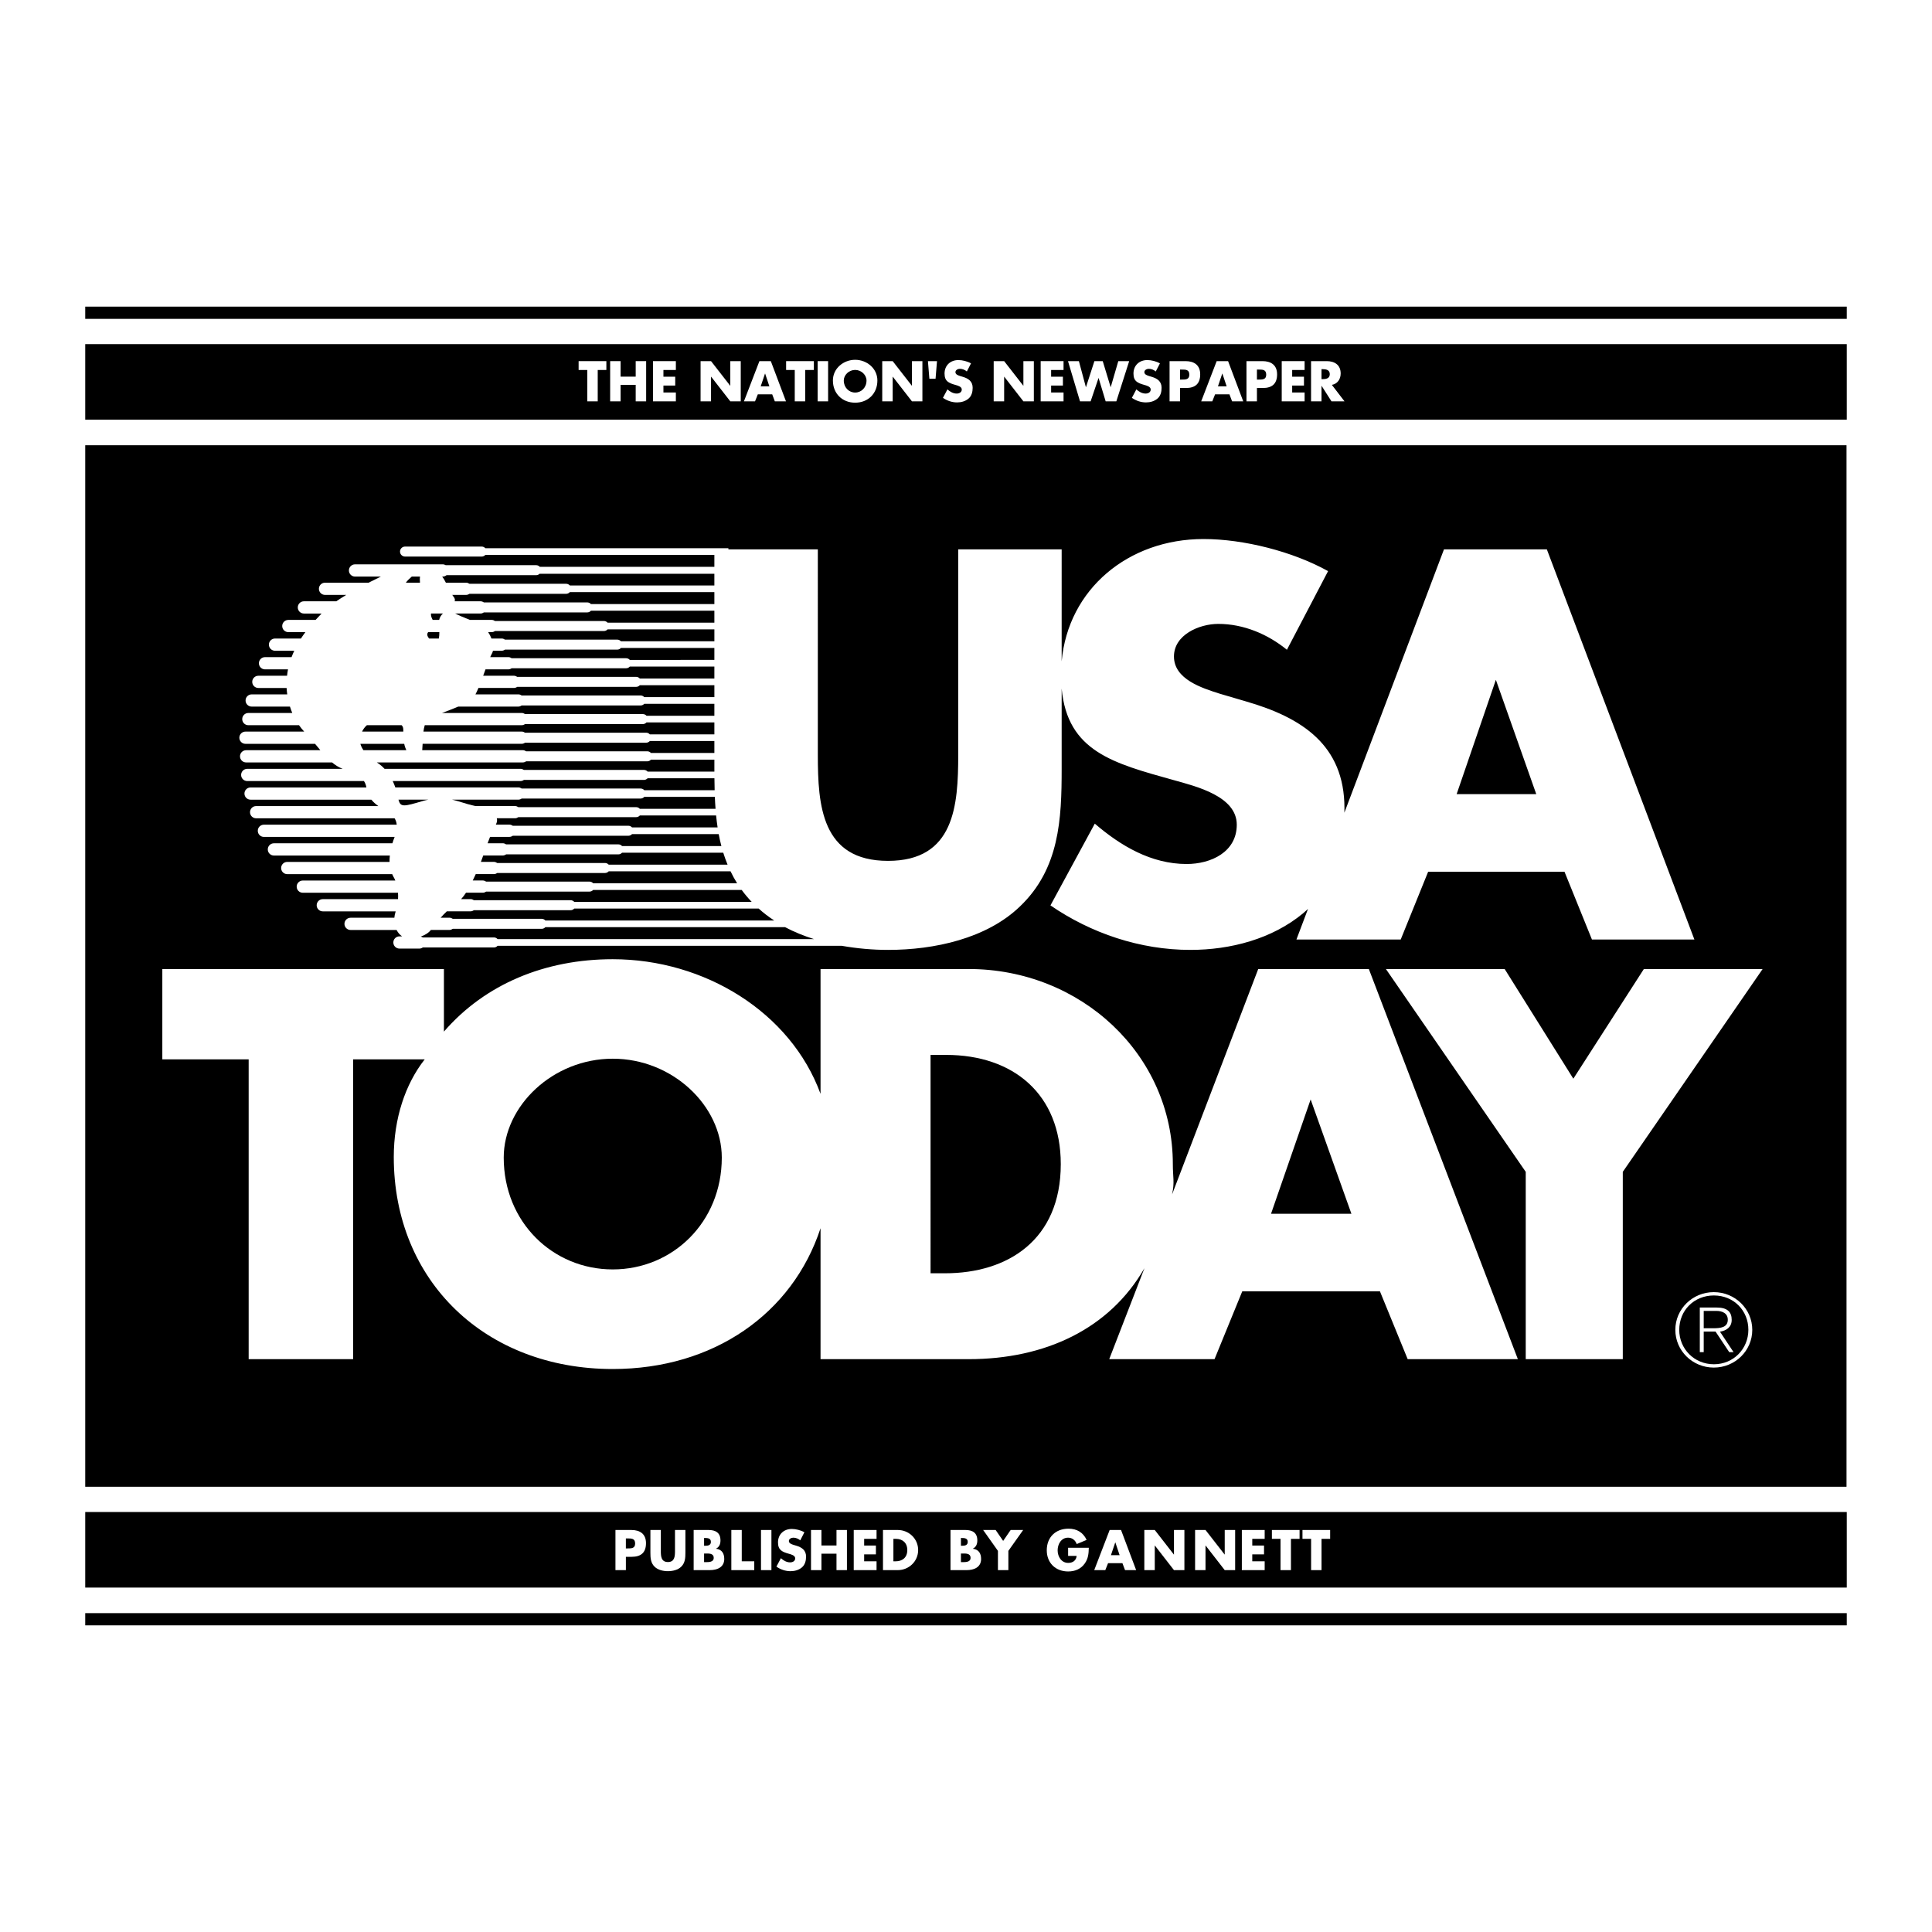 <?xml version="1.0" encoding="utf-8"?>
<!-- Generator: Adobe Illustrator 13.0.0, SVG Export Plug-In . SVG Version: 6.00 Build 14948)  -->
<!DOCTYPE svg PUBLIC "-//W3C//DTD SVG 1.0//EN" "http://www.w3.org/TR/2001/REC-SVG-20010904/DTD/svg10.dtd">
<svg version="1.0" id="Layer_1" xmlns="http://www.w3.org/2000/svg" xmlns:xlink="http://www.w3.org/1999/xlink" x="0px" y="0px"
	 width="192.756px" height="192.756px" viewBox="0 0 192.756 192.756" enable-background="new 0 0 192.756 192.756"
	 xml:space="preserve">
<g>
	<polygon fill-rule="evenodd" clip-rule="evenodd" fill="#FFFFFF" points="0,0 192.756,0 192.756,192.756 0,192.756 0,0 	"/>
	<polygon fill-rule="evenodd" clip-rule="evenodd" points="184.252,41.872 184.252,34.333 8.504,34.333 8.504,41.872 
		184.252,41.872 	"/>
	<polygon fill-rule="evenodd" clip-rule="evenodd" points="184.252,31.813 184.252,30.593 8.504,30.593 8.504,31.813 
		184.252,31.813 	"/>
	<polygon fill-rule="evenodd" clip-rule="evenodd" points="184.227,148.334 184.227,44.422 8.504,44.422 8.504,148.334 
		184.227,148.334 	"/>
	<polygon fill-rule="evenodd" clip-rule="evenodd" fill="#FFFFFF" points="161.906,135.605 161.906,116.916 175.858,96.679 
		164.008,96.679 156.972,107.621 150.12,96.679 138.271,96.679 152.223,116.916 152.223,135.605 161.906,135.605 	"/>
	<path fill-rule="evenodd" clip-rule="evenodd" fill="#FFFFFF" d="M136.569,96.679h-11.035l-8.593,22.483
		c0.265-1.258,0.073-1.678,0.073-3.02c0-10.945-9.2-19.463-20.367-19.463H81.865v12.454c-2.978-8.135-11.564-13.432-20.735-13.432
		c-6.741,0-12.725,2.475-16.84,7.223v-6.245H16.195v9.014h8.614v29.912h10.422v-29.912h7.143c-1.939,2.461-3.087,5.91-3.087,9.74
		c0,12.408,9.167,21.154,21.843,21.154c10.083,0,17.94-5.537,20.735-14.047v13.064h14.783c7.631,0,14.052-3.02,17.535-9.08
		l-3.516,9.08h10.507l2.765-6.764h13.739l2.766,6.764h10.993L136.569,96.679L136.569,96.679z"/>
	<path fill-rule="evenodd" clip-rule="evenodd" d="M50.257,115.494c0,6.445,4.903,11.156,10.878,11.156s10.878-4.711,10.878-11.156
		c0-5.156-4.903-9.867-10.878-9.867S50.257,110.338,50.257,115.494L50.257,115.494z"/>
	<path fill-rule="evenodd" clip-rule="evenodd" d="M92.842,127.035h1.453c6.221,0,11.539-3.303,11.539-10.893
		c0-6.971-4.732-10.893-11.433-10.893h-1.559V127.035L92.842,127.035z"/>
	<polygon fill-rule="evenodd" clip-rule="evenodd" points="134.831,121.098 130.763,109.693 126.811,121.098 134.831,121.098 	"/>
	<path fill-rule="evenodd" clip-rule="evenodd" fill="#FFFFFF" d="M169.98,130.789h1.252c0.545,0,1.15,0.199,1.15,0.885
		c0,0.775-0.75,0.846-1.438,0.846h-0.965v0.332h1.181l1.365,2.051h0.431l-1.354-2.041c0.646-0.102,1.17-0.453,1.17-1.178
		c0-0.805-0.452-1.229-1.479-1.229h-1.703v4.447h0.39V130.789L169.98,130.789z"/>
	<path fill-rule="evenodd" clip-rule="evenodd" fill="#FFFFFF" d="M170.986,128.916c2.125,0,3.839,1.682,3.839,3.764
		s-1.714,3.764-3.839,3.764c-2.124,0-3.838-1.682-3.838-3.764S168.862,128.916,170.986,128.916l0.011,0.332
		c-1.981,0-3.459,1.49-3.459,3.432c0,1.902,1.498,3.432,3.459,3.432c1.96,0,3.438-1.541,3.438-3.441
		c0-1.922-1.469-3.422-3.438-3.422L170.986,128.916L170.986,128.916z"/>
	<path fill-rule="evenodd" clip-rule="evenodd" fill="#FFFFFF" d="M154.329,54.81h-10.263l-9.938,26.273
		c0.003-0.153,0.008-0.306,0.008-0.459c0-6.298-4.266-9.035-9.795-10.635l-2.633-0.774c-1.791-0.568-4.582-1.445-4.582-3.717
		c0-2.168,2.528-3.252,4.424-3.252c2.527,0,4.95,1.032,6.846,2.582l4.107-7.848c-3.528-1.961-8.426-3.201-12.428-3.201
		c-7.507,0-13.504,4.999-14.153,12.203V54.81H95.602v20.496c0,5.059-0.369,10.583-7.004,10.583s-7.003-5.524-7.003-10.583V54.81
		h-8.923v-0.112H48.425c-0.091-0.101-0.22-0.167-0.366-0.167h-7.65c-0.275,0-0.499,0.224-0.499,0.499
		c0,0.276,0.224,0.499,0.499,0.499h7.65c0.146,0,0.275-0.066,0.366-0.166h22.848v1.191H53.858c-0.091-0.101-0.22-0.166-0.366-0.166
		h-9.023c-0.087-0.048-0.183-0.083-0.29-0.083H35.42c-0.337,0-0.61,0.273-0.61,0.61s0.273,0.61,0.61,0.61H38
		c-0.376,0.184-0.791,0.388-1.227,0.61h-4.346c-0.336,0-0.61,0.273-0.61,0.61c0,0.336,0.273,0.609,0.61,0.609h2.12
		c-0.346,0.208-0.681,0.421-0.997,0.638H30.32c-0.336,0-0.61,0.273-0.61,0.61s0.273,0.61,0.61,0.61h1.762
		c-0.054,0.058-0.113,0.115-0.162,0.173c-0.152,0.153-0.292,0.31-0.435,0.464h-2.718c-0.336,0-0.61,0.273-0.61,0.61
		s0.273,0.61,0.61,0.61h1.703c-0.155,0.211-0.308,0.423-0.446,0.637h-2.587c-0.336,0-0.609,0.273-0.609,0.61s0.273,0.61,0.609,0.61
		h1.923c-0.1,0.211-0.191,0.424-0.271,0.637H26.44c-0.337,0-0.61,0.273-0.61,0.61c0,0.337,0.273,0.61,0.61,0.61h2.295
		c-0.043,0.212-0.073,0.425-0.096,0.638h-2.864c-0.337,0-0.61,0.273-0.61,0.609c0,0.337,0.273,0.61,0.61,0.61h2.82
		c0.011,0.217,0.035,0.428,0.063,0.638H25.11c-0.337,0-0.61,0.273-0.61,0.61c0,0.336,0.272,0.61,0.61,0.61h3.819
		c0.068,0.219,0.145,0.432,0.231,0.637h-4.383c-0.337,0-0.61,0.273-0.61,0.61s0.273,0.61,0.61,0.61h5.057
		c0.16,0.227,0.332,0.44,0.516,0.637h-5.861c-0.337,0-0.61,0.273-0.61,0.61s0.273,0.61,0.61,0.61h6.943
		c0.177,0.214,0.354,0.427,0.53,0.637h-7.407c-0.337,0-0.61,0.273-0.61,0.61s0.273,0.61,0.61,0.61h8.575
		c0.315,0.263,0.647,0.478,1.008,0.617c0.019,0.007,0.035,0.014,0.054,0.021h-9.526c-0.337,0-0.61,0.273-0.61,0.61
		c0,0.337,0.273,0.61,0.61,0.61H36.31c0.123,0.179,0.204,0.39,0.244,0.638H24.999c-0.337,0-0.61,0.273-0.61,0.609
		c0,0.337,0.272,0.61,0.61,0.61h12.052c0.192,0.237,0.432,0.446,0.694,0.638H25.553c-0.336,0-0.609,0.273-0.609,0.61
		s0.273,0.61,0.609,0.61h13.816c0.12,0.193,0.189,0.406,0.212,0.637H26.329c-0.337,0-0.609,0.273-0.609,0.61s0.272,0.61,0.609,0.61
		h13.042c-0.008,0.021-0.013,0.041-0.021,0.062c-0.071,0.178-0.137,0.373-0.199,0.575H27.327c-0.337,0-0.61,0.273-0.61,0.61
		s0.273,0.61,0.61,0.61h11.569c-0.023,0.213-0.037,0.427-0.032,0.638H28.658c-0.337,0-0.61,0.273-0.61,0.609
		c0,0.337,0.273,0.61,0.61,0.61h10.474c0.035,0.077,0.063,0.157,0.106,0.229c0.079,0.132,0.146,0.269,0.204,0.409h-9.232
		c-0.337,0-0.61,0.273-0.61,0.609c0,0.337,0.273,0.61,0.61,0.61h9.5c0.013,0.214,0.017,0.428,0.002,0.638h-7.507
		c-0.337,0-0.61,0.273-0.61,0.61c0,0.336,0.273,0.61,0.61,0.61h7.273c-0.007,0.02-0.011,0.042-0.018,0.062
		c-0.064,0.193-0.097,0.386-0.114,0.575h-4.37c-0.336,0-0.609,0.273-0.609,0.61s0.273,0.61,0.609,0.61h4.592
		c0.136,0.262,0.321,0.483,0.548,0.637h-0.262c-0.337,0-0.61,0.273-0.61,0.61s0.273,0.61,0.61,0.61h1.996
		c0.125,0,0.234-0.046,0.331-0.111h7.098c0.146,0,0.275-0.066,0.366-0.167h34.336c1.544,0.272,3.11,0.409,4.617,0.409
		c4.634,0,9.847-1.136,13.165-4.337c3.949-3.769,4.16-8.725,4.16-13.732v-8.007c0.579,6.286,5.155,7.456,11.204,9.143
		c2.212,0.619,6.267,1.6,6.267,4.44c0,2.736-2.58,3.923-5.003,3.923c-3.527,0-6.582-1.807-9.162-4.027l-4.424,8.157
		c4.055,2.788,8.952,4.44,13.955,4.44c4.002,0,8.162-1.084,11.269-3.666c0.164-0.137,0.318-0.279,0.471-0.422l-1.155,3.055h10.404
		l2.738-6.763h13.605l2.738,6.763h10.222L154.329,54.81L154.329,54.81z"/>
	<path fill-rule="evenodd" clip-rule="evenodd" d="M77.243,91.838H54.412c-0.091-0.101-0.22-0.167-0.366-0.167h-8.871
		c-0.097-0.064-0.206-0.111-0.331-0.111h-0.882c0.194-0.219,0.4-0.431,0.618-0.637h2.371c0.125,0,0.234-0.047,0.331-0.111h9.647
		c0.146,0,0.275-0.066,0.366-0.167h18.396C76.173,91.085,76.694,91.479,77.243,91.838L77.243,91.838z"/>
	<path fill-rule="evenodd" clip-rule="evenodd" d="M74.997,89.981H57.295c-0.091-0.1-0.22-0.166-0.366-0.166h-9.647
		c-0.097-0.064-0.206-0.111-0.331-0.111h-0.944c0.173-0.192,0.335-0.405,0.487-0.638h1.676c0.125,0,0.234-0.046,0.331-0.111h10.312
		c0.147,0,0.275-0.066,0.367-0.166h14.818C74.296,89.198,74.63,89.595,74.997,89.981L74.997,89.981z"/>
	<path fill-rule="evenodd" clip-rule="evenodd" d="M72.888,86.933c0.195,0.404,0.409,0.803,0.653,1.191H59.18
		c-0.091-0.101-0.22-0.166-0.367-0.166H48.5c-0.096-0.064-0.206-0.111-0.331-0.111h-1.003c0.104-0.214,0.204-0.428,0.299-0.638
		h1.812c0.125,0,0.234-0.046,0.331-0.111h10.756c0.146,0,0.275-0.066,0.366-0.166H72.888L72.888,86.933z"/>
	<path fill-rule="evenodd" clip-rule="evenodd" d="M72.59,86.267H60.731c-0.091-0.101-0.22-0.166-0.366-0.166H49.609
		c-0.097-0.064-0.206-0.111-0.331-0.111H47.98c0.077-0.206,0.154-0.417,0.232-0.638h1.953c0.125,0,0.234-0.046,0.331-0.111h11.2
		c0.146,0,0.275-0.066,0.366-0.167h10.097C72.284,85.479,72.428,85.876,72.59,86.267L72.59,86.267z"/>
	<path fill-rule="evenodd" clip-rule="evenodd" d="M71.972,84.41h-9.91c-0.091-0.101-0.22-0.167-0.366-0.167h-11.2
		c-0.096-0.064-0.206-0.111-0.331-0.111h-1.517c0.08-0.218,0.161-0.431,0.244-0.637h1.939c0.125,0,0.234-0.046,0.331-0.111h11.532
		c0.146,0,0.275-0.066,0.366-0.167h8.645C71.779,83.62,71.87,84.017,71.972,84.41L71.972,84.41z"/>
	<path fill-rule="evenodd" clip-rule="evenodd" d="M71.596,82.553H63.06c-0.091-0.101-0.22-0.167-0.366-0.167H51.162
		c-0.097-0.064-0.206-0.111-0.331-0.111h-1.362c0.126-0.237,0.152-0.449,0.096-0.637h1.821c0.125,0,0.234-0.047,0.331-0.111h11.753
		c0.147,0,0.275-0.066,0.367-0.167h7.608C71.484,81.762,71.536,82.159,71.596,82.553L71.596,82.553z"/>
	<path fill-rule="evenodd" clip-rule="evenodd" d="M71.39,80.696h-7.554c-0.091-0.1-0.22-0.166-0.367-0.166H51.716
		c-0.097-0.064-0.206-0.111-0.331-0.111h-3.961c-0.105-0.026-0.209-0.052-0.314-0.076c-0.674-0.156-1.302-0.404-2.004-0.562h6.612
		c0.125,0,0.234-0.046,0.331-0.111h11.865c0.146,0,0.275-0.065,0.366-0.166h7.04C71.335,79.904,71.36,80.301,71.39,80.696
		L71.39,80.696z"/>
	<path fill-rule="evenodd" clip-rule="evenodd" d="M44.179,57.525c0.143,0,0.268-0.057,0.372-0.139h8.941
		c0.133,0,0.252-0.054,0.341-0.139h17.44v1.164H56.852c-0.091-0.1-0.22-0.166-0.367-0.166h-9.647
		c-0.097-0.064-0.206-0.111-0.331-0.111h-2.022c-0.106-0.22-0.227-0.425-0.367-0.61H44.179L44.179,57.525z"/>
	<path fill-rule="evenodd" clip-rule="evenodd" d="M64.279,69.554c-0.091-0.1-0.22-0.166-0.366-0.166H52.048
		c-0.096-0.064-0.206-0.111-0.331-0.111h-4.28c0.096-0.18,0.195-0.391,0.298-0.638h3.539c0.125,0,0.234-0.046,0.331-0.111h11.864
		c0.147,0,0.275-0.065,0.367-0.166h7.438v1.191H64.279L64.279,69.554z"/>
	<path fill-rule="evenodd" clip-rule="evenodd" d="M71.273,70.219v1.191h-6.772c-0.091-0.101-0.22-0.166-0.367-0.166H52.381
		c-0.097-0.064-0.206-0.111-0.331-0.111h-7.95c0.512-0.192,1.09-0.408,1.621-0.637h5.996c0.125,0,0.234-0.047,0.331-0.111h11.865
		c0.146,0,0.275-0.065,0.366-0.166H71.273L71.273,70.219z"/>
	<path fill-rule="evenodd" clip-rule="evenodd" d="M63.836,67.697c-0.091-0.1-0.22-0.166-0.367-0.166H51.605
		c-0.097-0.064-0.206-0.111-0.331-0.111h-3.068c0.079-0.216,0.157-0.428,0.233-0.638h2.28c0.125,0,0.234-0.046,0.331-0.111h11.421
		c0.146,0,0.275-0.066,0.366-0.166h8.436v1.191H63.836L63.836,67.697z"/>
	<path fill-rule="evenodd" clip-rule="evenodd" d="M62.838,65.84c-0.091-0.101-0.22-0.167-0.366-0.167H51.051
		c-0.097-0.064-0.206-0.111-0.331-0.111h-1.81c0.07-0.163,0.136-0.305,0.196-0.409c0.038-0.066,0.056-0.148,0.076-0.229h0.873
		c0.125,0,0.234-0.046,0.331-0.111h11.199c0.146,0,0.275-0.066,0.366-0.166h9.322v1.191H62.838L62.838,65.84z"/>
	<path fill-rule="evenodd" clip-rule="evenodd" d="M61.951,63.983c-0.091-0.101-0.22-0.167-0.366-0.167H50.386
		c-0.097-0.064-0.207-0.111-0.331-0.111h-1.022c-0.087-0.219-0.195-0.436-0.331-0.637h0.355c0.125,0,0.234-0.046,0.331-0.111h10.867
		c0.146,0,0.275-0.065,0.367-0.167h10.652v1.192H61.951L61.951,63.983z"/>
	<path fill-rule="evenodd" clip-rule="evenodd" d="M60.621,62.126c-0.092-0.101-0.22-0.167-0.367-0.167H49.388
		c-0.097-0.064-0.206-0.111-0.331-0.111H46.88c-0.588-0.234-1.074-0.438-1.464-0.637h2.532c0.125,0,0.234-0.047,0.331-0.111h10.312
		c0.146,0,0.275-0.066,0.367-0.167h12.315v1.192H60.621L60.621,62.126z"/>
	<path fill-rule="evenodd" clip-rule="evenodd" d="M58.958,60.269c-0.091-0.1-0.22-0.166-0.367-0.166H48.279
		c-0.097-0.064-0.206-0.111-0.331-0.111h-2.585c0.055-0.145,0.022-0.305-0.139-0.492c-0.038-0.044-0.068-0.097-0.103-0.146h1.385
		c0.125,0,0.234-0.046,0.331-0.11h9.647c0.146,0,0.275-0.066,0.367-0.167h14.422v1.191H58.958L58.958,60.269z"/>
	<path fill-rule="evenodd" clip-rule="evenodd" d="M43.004,61.211h1.188c-0.18,0.156-0.317,0.379-0.378,0.637H43.17
		C43.077,61.66,42.97,61.471,43.004,61.211L43.004,61.211z"/>
	<path fill-rule="evenodd" clip-rule="evenodd" d="M42.723,63.068h1.111c0,0.229-0.015,0.451-0.052,0.637H42.81
		C42.571,63.398,42.597,63.218,42.723,63.068L42.723,63.068z"/>
	<path fill-rule="evenodd" clip-rule="evenodd" d="M42.378,72.354h9.672c0.125,0,0.234-0.046,0.331-0.111h11.753
		c0.146,0,0.275-0.066,0.367-0.167h6.772v1.192h-6.439c-0.091-0.101-0.22-0.167-0.367-0.167H52.381
		c-0.097-0.064-0.206-0.111-0.331-0.111h-9.802C42.276,72.757,42.32,72.545,42.378,72.354L42.378,72.354z"/>
	<path fill-rule="evenodd" clip-rule="evenodd" d="M42.165,74.21h9.885c0.125,0,0.234-0.046,0.331-0.111h12.086
		c0.146,0,0.275-0.066,0.367-0.166h6.439v1.191h-6.329c-0.091-0.101-0.22-0.167-0.367-0.167H52.492
		c-0.097-0.064-0.207-0.111-0.331-0.111H42.125C42.143,74.642,42.155,74.427,42.165,74.21L42.165,74.21z"/>
	<path fill-rule="evenodd" clip-rule="evenodd" d="M41.083,57.525h0.82c-0.019,0.154-0.024,0.326-0.004,0.534
		c0.003,0.028-0.002,0.049-0.001,0.076h-1.402C40.613,57.954,40.814,57.759,41.083,57.525L41.083,57.525z"/>
	<path fill-rule="evenodd" clip-rule="evenodd" d="M36.604,72.354h3.465c0.106,0.097,0.167,0.237,0.167,0.45
		c0,0.064,0.002,0.124,0.002,0.187h-4.113C36.237,72.752,36.396,72.53,36.604,72.354L36.604,72.354z"/>
	<path fill-rule="evenodd" clip-rule="evenodd" d="M36.261,74.848c-0.148-0.214-0.251-0.428-0.307-0.637h4.375
		c0.042,0.222,0.114,0.434,0.211,0.637H36.261L36.261,74.848z"/>
	<path fill-rule="evenodd" clip-rule="evenodd" d="M37.686,76.13c-0.032-0.021-0.06-0.042-0.091-0.062h14.566
		c0.125,0,0.234-0.046,0.331-0.111h12.086c0.146,0,0.275-0.066,0.367-0.166h6.329V76.7c0,0.094,0,0.188,0.001,0.282h-6.662
		c-0.091-0.101-0.22-0.166-0.367-0.166H52.27c-0.097-0.064-0.206-0.111-0.331-0.111H38.366
		C38.165,76.491,37.943,76.293,37.686,76.13L37.686,76.13z"/>
	<path fill-rule="evenodd" clip-rule="evenodd" d="M39.442,78.562c-0.072-0.212-0.162-0.426-0.261-0.638h12.759
		c0.125,0,0.234-0.046,0.331-0.111h11.976c0.146,0,0.275-0.066,0.367-0.166h6.665c0.003,0.398,0.011,0.795,0.021,1.191h-7.019
		c-0.091-0.101-0.22-0.166-0.366-0.166H52.048c-0.096-0.064-0.206-0.111-0.331-0.111H39.442L39.442,78.562z"/>
	<path fill-rule="evenodd" clip-rule="evenodd" d="M39.755,79.781h2.977c-0.165,0.036-0.324,0.065-0.5,0.118
		C40.262,80.49,39.955,80.551,39.755,79.781L39.755,79.781z"/>
	<path fill-rule="evenodd" clip-rule="evenodd" d="M49.645,93.695c-0.091-0.101-0.22-0.167-0.366-0.167h-7.098
		c-0.062-0.041-0.13-0.069-0.206-0.085c0.418-0.144,0.793-0.371,1.012-0.663h1.856c0.125,0,0.234-0.047,0.331-0.111h8.871
		c0.146,0,0.275-0.065,0.366-0.166h23.918c0.91,0.485,1.884,0.875,2.89,1.192H49.645L49.645,93.695z"/>
	<polygon fill-rule="evenodd" clip-rule="evenodd" points="184.252,158.393 184.252,150.854 8.504,150.854 8.504,158.393 
		184.252,158.393 	"/>
	<polygon fill-rule="evenodd" clip-rule="evenodd" points="184.252,162.162 184.252,160.943 8.504,160.943 8.504,162.162 
		184.252,162.162 	"/>
	<path fill-rule="evenodd" clip-rule="evenodd" fill="#FFFFFF" d="M61.403,152.648h1.593c0.86,0,1.455,0.398,1.455,1.316
		c0,0.945-0.51,1.359-1.417,1.359h-0.589v1.328h-1.041V152.648L61.403,152.648z"/>
	<path fill-rule="evenodd" clip-rule="evenodd" d="M62.443,154.486h0.175c0.377,0,0.749,0,0.749-0.488
		c0-0.504-0.345-0.51-0.749-0.51h-0.175V154.486L62.443,154.486z"/>
	<path fill-rule="evenodd" clip-rule="evenodd" fill="#FFFFFF" d="M68.383,152.648v2.252c0,0.514-0.021,1.025-0.419,1.412
		c-0.334,0.328-0.86,0.445-1.327,0.445s-0.993-0.117-1.327-0.445c-0.398-0.387-0.419-0.898-0.419-1.412v-2.252h1.041v2.107
		c0,0.521,0.037,1.09,0.706,1.09c0.669,0,0.706-0.568,0.706-1.09v-2.107H68.383L68.383,152.648z"/>
	<path fill-rule="evenodd" clip-rule="evenodd" fill="#FFFFFF" d="M69.206,156.652v-4.004h1.487c0.711,0,1.189,0.277,1.189,1.041
		c0,0.361-0.117,0.652-0.441,0.818v0.01c0.574,0.074,0.818,0.463,0.818,1.02c0,0.84-0.716,1.115-1.449,1.115H69.206L69.206,156.652z
		"/>
	<path fill-rule="evenodd" clip-rule="evenodd" d="M70.247,155.855h0.132c0.308,0,0.829,0.016,0.829-0.424
		c0-0.484-0.515-0.436-0.855-0.436h-0.106V155.855L70.247,155.855z"/>
	<path fill-rule="evenodd" clip-rule="evenodd" d="M70.247,154.221h0.117c0.276,0,0.562-0.047,0.562-0.387
		c0-0.367-0.324-0.389-0.605-0.389h-0.074V154.221L70.247,154.221z"/>
	<polygon fill-rule="evenodd" clip-rule="evenodd" fill="#FFFFFF" points="74.005,155.771 75.253,155.771 75.253,156.652 
		72.965,156.652 72.965,152.648 74.005,152.648 74.005,155.771 	"/>
	<polygon fill-rule="evenodd" clip-rule="evenodd" fill="#FFFFFF" points="76.965,156.652 75.925,156.652 75.925,152.648 
		76.965,152.648 76.965,156.652 	"/>
	<path fill-rule="evenodd" clip-rule="evenodd" fill="#FFFFFF" d="M79.842,153.68c-0.191-0.16-0.436-0.266-0.69-0.266
		c-0.191,0-0.446,0.111-0.446,0.334c0,0.234,0.281,0.324,0.462,0.383l0.265,0.08c0.558,0.164,0.988,0.445,0.988,1.092
		c0,0.398-0.096,0.809-0.415,1.078c-0.313,0.266-0.732,0.377-1.136,0.377c-0.504,0-0.998-0.17-1.407-0.457l0.446-0.838
		c0.26,0.229,0.568,0.414,0.924,0.414c0.244,0,0.504-0.121,0.504-0.404c0-0.291-0.409-0.393-0.632-0.455
		c-0.653-0.186-1.083-0.355-1.083-1.131c0-0.812,0.579-1.344,1.38-1.344c0.403,0,0.897,0.127,1.253,0.33L79.842,153.68
		L79.842,153.68z"/>
	<polygon fill-rule="evenodd" clip-rule="evenodd" fill="#FFFFFF" points="83.457,154.193 83.457,152.648 84.498,152.648 
		84.498,156.652 83.457,156.652 83.457,155.012 81.955,155.012 81.955,156.652 80.914,156.652 80.914,152.648 81.955,152.648 
		81.955,154.193 83.457,154.193 	"/>
	<polygon fill-rule="evenodd" clip-rule="evenodd" fill="#FFFFFF" points="86.217,153.531 86.217,154.199 87.39,154.199 
		87.39,155.08 86.217,155.08 86.217,155.771 87.454,155.771 87.454,156.652 85.177,156.652 85.177,152.648 87.454,152.648 
		87.454,153.531 86.217,153.531 	"/>
	<path fill-rule="evenodd" clip-rule="evenodd" fill="#FFFFFF" d="M88.095,152.648h1.476c1.115,0,2.033,0.877,2.033,2.002
		s-0.924,2.002-2.033,2.002h-1.476V152.648L88.095,152.648z"/>
	<path fill-rule="evenodd" clip-rule="evenodd" d="M89.136,155.771h0.233c0.621,0,1.152-0.34,1.152-1.121
		c0-0.717-0.473-1.119-1.142-1.119h-0.244V155.771L89.136,155.771z"/>
	<path fill-rule="evenodd" clip-rule="evenodd" fill="#FFFFFF" d="M94.832,156.652v-4.004h1.486c0.711,0,1.189,0.277,1.189,1.041
		c0,0.361-0.117,0.652-0.441,0.818v0.01c0.573,0.074,0.818,0.463,0.818,1.02c0,0.84-0.717,1.115-1.449,1.115H94.832L94.832,156.652z
		"/>
	<path fill-rule="evenodd" clip-rule="evenodd" d="M95.873,155.855h0.132c0.308,0,0.828,0.016,0.828-0.424
		c0-0.484-0.515-0.436-0.854-0.436h-0.106V155.855L95.873,155.855z"/>
	<path fill-rule="evenodd" clip-rule="evenodd" d="M95.873,154.221h0.116c0.276,0,0.563-0.047,0.563-0.387
		c0-0.367-0.324-0.389-0.605-0.389h-0.074V154.221L95.873,154.221z"/>
	<polygon fill-rule="evenodd" clip-rule="evenodd" fill="#FFFFFF" points="98.089,152.648 99.336,152.648 100.085,153.738 
		100.833,152.648 102.081,152.648 100.605,154.73 100.605,156.652 99.564,156.652 99.564,154.73 98.089,152.648 	"/>
	<path fill-rule="evenodd" clip-rule="evenodd" fill="#FFFFFF" d="M108.629,154.418c-0.011,0.582-0.053,1.082-0.408,1.58
		c-0.394,0.549-0.982,0.787-1.651,0.787c-1.258,0-2.134-0.855-2.134-2.113c0-1.301,0.881-2.156,2.171-2.156
		c0.822,0,1.46,0.373,1.805,1.121l-0.987,0.414c-0.144-0.383-0.445-0.637-0.865-0.637c-0.685,0-1.04,0.652-1.04,1.264
		c0,0.621,0.371,1.252,1.056,1.252c0.451,0,0.797-0.232,0.839-0.695h-0.849v-0.816H108.629L108.629,154.418z"/>
	<polygon fill-rule="evenodd" clip-rule="evenodd" fill="#FFFFFF" points="110.552,155.957 110.275,156.652 109.171,156.652 
		110.711,152.648 111.847,152.648 113.354,156.652 112.245,156.652 111.985,155.957 110.552,155.957 	"/>
	<polygon fill-rule="evenodd" clip-rule="evenodd" points="111.279,153.887 111.269,153.887 110.839,155.16 111.704,155.16 
		111.279,153.887 	"/>
	<polygon fill-rule="evenodd" clip-rule="evenodd" fill="#FFFFFF" points="114.17,152.648 115.211,152.648 117.116,155.096 
		117.127,155.096 117.127,152.648 118.168,152.648 118.168,156.652 117.127,156.652 115.222,154.199 115.211,154.199 
		115.211,156.652 114.17,156.652 114.17,152.648 	"/>
	<polygon fill-rule="evenodd" clip-rule="evenodd" fill="#FFFFFF" points="119.234,152.648 120.274,152.648 122.181,155.096 
		122.191,155.096 122.191,152.648 123.231,152.648 123.231,156.652 122.191,156.652 120.285,154.199 120.274,154.199 
		120.274,156.652 119.234,156.652 119.234,152.648 	"/>
	<polygon fill-rule="evenodd" clip-rule="evenodd" fill="#FFFFFF" points="124.939,153.531 124.939,154.199 126.112,154.199 
		126.112,155.08 124.939,155.08 124.939,155.771 126.177,155.771 126.177,156.652 123.899,156.652 123.899,152.648 126.177,152.648 
		126.177,153.531 124.939,153.531 	"/>
	<polygon fill-rule="evenodd" clip-rule="evenodd" fill="#FFFFFF" points="128.798,156.652 127.758,156.652 127.758,153.531 
		126.897,153.531 126.897,152.648 129.658,152.648 129.658,153.531 128.798,153.531 128.798,156.652 	"/>
	<polygon fill-rule="evenodd" clip-rule="evenodd" fill="#FFFFFF" points="131.849,156.652 130.809,156.652 130.809,153.531 
		129.948,153.531 129.948,152.648 132.709,152.648 132.709,153.531 131.849,153.531 131.849,156.652 	"/>
	<polygon fill-rule="evenodd" clip-rule="evenodd" fill="#FFFFFF" points="59.635,40.042 58.592,40.042 58.592,36.913 
		57.729,36.913 57.729,36.03 60.497,36.03 60.497,36.913 59.635,36.913 59.635,40.042 	"/>
	<polygon fill-rule="evenodd" clip-rule="evenodd" fill="#FFFFFF" points="63.424,37.578 63.424,36.03 64.467,36.03 64.467,40.042 
		63.424,40.042 63.424,38.398 61.917,38.398 61.917,40.042 60.875,40.042 60.875,36.03 61.917,36.03 61.917,37.578 63.424,37.578 	
		"/>
	<polygon fill-rule="evenodd" clip-rule="evenodd" fill="#FFFFFF" points="66.191,36.913 66.191,37.584 67.367,37.584 
		67.367,38.467 66.191,38.467 66.191,39.159 67.431,39.159 67.431,40.042 65.147,40.042 65.147,36.03 67.431,36.03 67.431,36.913 
		66.191,36.913 	"/>
	<polygon fill-rule="evenodd" clip-rule="evenodd" fill="#FFFFFF" points="69.897,36.03 70.94,36.03 72.851,38.483 72.862,38.483 
		72.862,36.03 73.905,36.03 73.905,40.042 72.862,40.042 70.951,37.584 70.94,37.584 70.94,40.042 69.897,40.042 69.897,36.03 	"/>
	<polygon fill-rule="evenodd" clip-rule="evenodd" fill="#FFFFFF" points="75.607,39.345 75.33,40.042 74.223,40.042 75.767,36.03 
		76.905,36.03 78.417,40.042 77.305,40.042 77.044,39.345 75.607,39.345 	"/>
	<polygon fill-rule="evenodd" clip-rule="evenodd" points="76.336,37.27 76.326,37.27 75.895,38.547 76.762,38.547 76.336,37.27 	
		"/>
	<polygon fill-rule="evenodd" clip-rule="evenodd" fill="#FFFFFF" points="80.336,40.042 79.293,40.042 79.293,36.913 
		78.431,36.913 78.431,36.03 81.199,36.03 81.199,36.913 80.336,36.913 80.336,40.042 	"/>
	<polygon fill-rule="evenodd" clip-rule="evenodd" fill="#FFFFFF" points="82.62,40.042 81.576,40.042 81.576,36.03 82.62,36.03 
		82.62,40.042 	"/>
	<path fill-rule="evenodd" clip-rule="evenodd" fill="#FFFFFF" d="M87.537,37.962c0,1.298-0.931,2.214-2.219,2.214
		s-2.219-0.916-2.219-2.214c0-1.214,1.064-2.065,2.219-2.065S87.537,36.748,87.537,37.962L87.537,37.962z"/>
	<path fill-rule="evenodd" clip-rule="evenodd" d="M84.184,37.967c0,0.692,0.511,1.198,1.134,1.198s1.134-0.506,1.134-1.198
		c0-0.553-0.511-1.059-1.134-1.059S84.184,37.414,84.184,37.967L84.184,37.967z"/>
	<polygon fill-rule="evenodd" clip-rule="evenodd" fill="#FFFFFF" points="88.021,36.03 89.063,36.03 90.974,38.483 90.985,38.483 
		90.985,36.03 92.028,36.03 92.028,40.042 90.985,40.042 89.074,37.584 89.063,37.584 89.063,40.042 88.021,40.042 88.021,36.03 	
		"/>
	<polygon fill-rule="evenodd" clip-rule="evenodd" fill="#FFFFFF" points="93.485,36.03 93.341,37.792 92.724,37.792 92.58,36.03 
		93.485,36.03 	"/>
	<path fill-rule="evenodd" clip-rule="evenodd" fill="#FFFFFF" d="M115.311,37.062c-0.191-0.16-0.437-0.266-0.691-0.266
		c-0.192,0-0.447,0.111-0.447,0.335c0,0.234,0.282,0.325,0.463,0.383l0.266,0.08c0.559,0.165,0.99,0.447,0.99,1.097
		c0,0.399-0.096,0.809-0.415,1.08c-0.314,0.266-0.734,0.378-1.139,0.378c-0.506,0-1.001-0.17-1.41-0.458l0.446-0.84
		c0.261,0.229,0.569,0.415,0.927,0.415c0.245,0,0.506-0.123,0.506-0.404c0-0.293-0.41-0.394-0.634-0.458
		c-0.654-0.186-1.086-0.356-1.086-1.133c0-0.814,0.58-1.347,1.384-1.347c0.404,0,0.899,0.127,1.256,0.33L115.311,37.062
		L115.311,37.062z"/>
	<polygon fill-rule="evenodd" clip-rule="evenodd" fill="#FFFFFF" points="99.141,36.03 100.184,36.03 102.094,38.483 
		102.104,38.483 102.104,36.03 103.147,36.03 103.147,40.042 102.104,40.042 100.194,37.584 100.184,37.584 100.184,40.042 
		99.141,40.042 99.141,36.03 	"/>
	<polygon fill-rule="evenodd" clip-rule="evenodd" fill="#FFFFFF" points="104.871,36.913 104.871,37.584 106.047,37.584 
		106.047,38.467 104.871,38.467 104.871,39.159 106.11,39.159 106.11,40.042 103.828,40.042 103.828,36.03 106.11,36.03 
		106.11,36.913 104.871,36.913 	"/>
	<polygon fill-rule="evenodd" clip-rule="evenodd" fill="#FFFFFF" points="108.338,38.622 108.349,38.622 109.189,36.03 
		110.02,36.03 110.808,38.622 110.818,38.622 111.573,36.03 112.659,36.03 111.377,40.042 110.312,40.042 109.609,37.717 
		109.599,37.717 108.812,40.042 107.752,40.042 106.555,36.03 107.641,36.03 108.338,38.622 	"/>
	<path fill-rule="evenodd" clip-rule="evenodd" fill="#FFFFFF" d="M116.688,36.03h1.597c0.862,0,1.459,0.399,1.459,1.32
		c0,0.948-0.512,1.362-1.422,1.362h-0.591v1.331h-1.043V36.03L116.688,36.03z"/>
	<path fill-rule="evenodd" clip-rule="evenodd" d="M117.731,37.872h0.176c0.378,0,0.751,0,0.751-0.49
		c0-0.505-0.347-0.511-0.751-0.511h-0.176V37.872L117.731,37.872z"/>
	<polygon fill-rule="evenodd" clip-rule="evenodd" fill="#FFFFFF" points="121.228,39.345 120.951,40.042 119.844,40.042 
		121.388,36.03 122.526,36.03 124.038,40.042 122.926,40.042 122.664,39.345 121.228,39.345 	"/>
	<polygon fill-rule="evenodd" clip-rule="evenodd" points="121.957,37.27 121.946,37.27 121.515,38.547 122.383,38.547 
		121.957,37.27 	"/>
	<path fill-rule="evenodd" clip-rule="evenodd" fill="#FFFFFF" d="M124.36,36.03h1.597c0.862,0,1.459,0.399,1.459,1.32
		c0,0.948-0.512,1.362-1.421,1.362h-0.591v1.331h-1.044V36.03L124.36,36.03z"/>
	<path fill-rule="evenodd" clip-rule="evenodd" d="M125.404,37.872h0.175c0.378,0,0.751,0,0.751-0.49
		c0-0.505-0.346-0.511-0.751-0.511h-0.175V37.872L125.404,37.872z"/>
	<polygon fill-rule="evenodd" clip-rule="evenodd" fill="#FFFFFF" points="128.921,36.913 128.921,37.584 130.097,37.584 
		130.097,38.467 128.921,38.467 128.921,39.159 130.161,39.159 130.161,40.042 127.878,40.042 127.878,36.03 130.161,36.03 
		130.161,36.913 128.921,36.913 	"/>
	<path fill-rule="evenodd" clip-rule="evenodd" fill="#FFFFFF" d="M134.141,40.042h-1.299l-0.984-1.543h-0.011v1.543h-1.043V36.03
		h1.56c0.793,0,1.395,0.378,1.395,1.235c0,0.553-0.31,1.033-0.879,1.134L134.141,40.042L134.141,40.042z"/>
	<path fill-rule="evenodd" clip-rule="evenodd" d="M131.847,37.829h0.101c0.341,0,0.725-0.064,0.725-0.5
		c0-0.436-0.384-0.5-0.725-0.5h-0.101V37.829L131.847,37.829z"/>
	<path fill-rule="evenodd" clip-rule="evenodd" fill="#FFFFFF" d="M96.463,37.062c-0.192-0.16-0.437-0.266-0.692-0.266
		c-0.191,0-0.447,0.111-0.447,0.335c0,0.234,0.282,0.325,0.463,0.383l0.266,0.08c0.559,0.165,0.99,0.447,0.99,1.097
		c0,0.399-0.096,0.809-0.416,1.08c-0.313,0.266-0.734,0.378-1.139,0.378c-0.505,0-1-0.17-1.41-0.458l0.447-0.84
		c0.261,0.229,0.569,0.415,0.926,0.415c0.245,0,0.506-0.123,0.506-0.404c0-0.293-0.41-0.394-0.634-0.458
		c-0.654-0.186-1.085-0.356-1.085-1.133c0-0.814,0.58-1.347,1.384-1.347c0.404,0,0.899,0.127,1.256,0.33L96.463,37.062
		L96.463,37.062z"/>
	<polygon fill-rule="evenodd" clip-rule="evenodd" points="153.273,79.229 149.243,67.825 145.33,79.229 153.273,79.229 	"/>
</g>
</svg>
